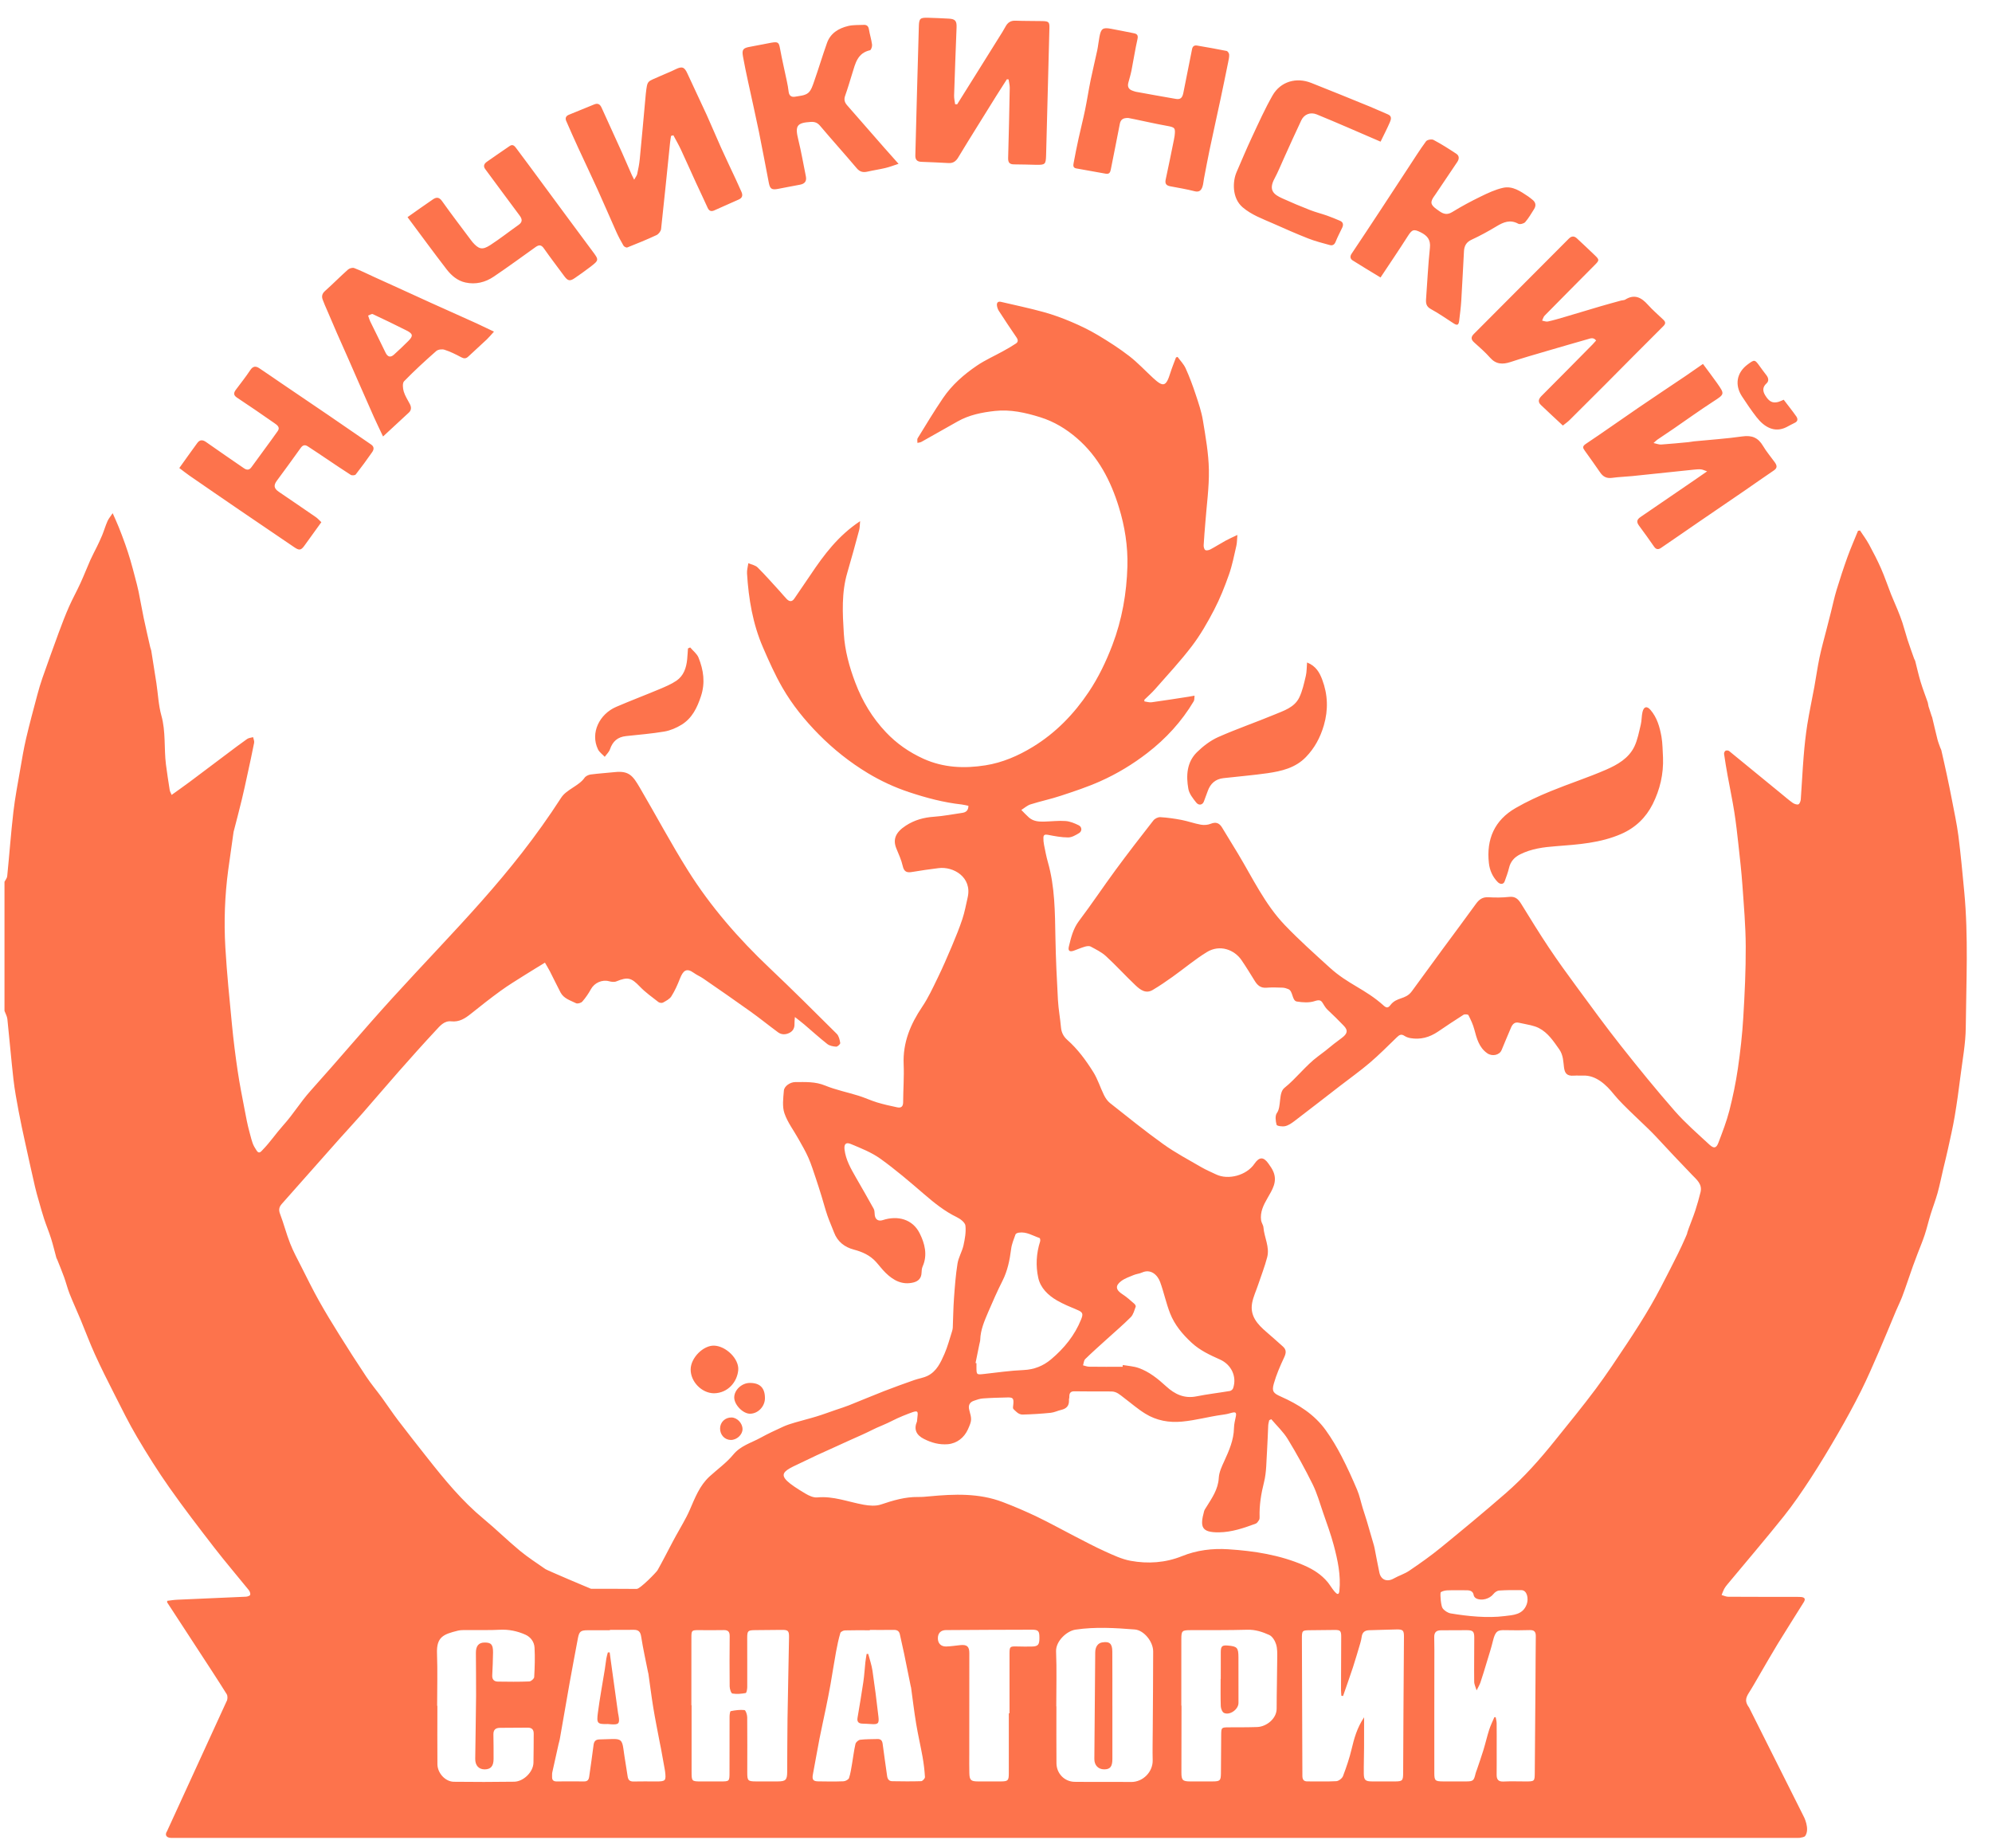 <?xml version="1.0" encoding="UTF-8"?> <svg xmlns="http://www.w3.org/2000/svg" viewBox="0 0 1072.60 994.80"><path fill="#fd734c" stroke="none" fill-opacity="1" stroke-width="1" stroke-opacity="1" clip-rule="evenodd" color="rgb(51, 51, 51)" text-rendering="geometricprecision" class="fil0" id="tSvg117c3ddec3" title="Path 1" d="M2.42 474.739C2.93 473.749 3.78 472.789 3.88 471.749C5.04 460.229 5.87 448.679 7.2 437.189C8.09 429.509 9.56 421.899 10.88 414.269C11.84 408.709 12.76 403.139 14.04 397.649C15.88 389.779 18 381.969 20.08 374.159C20.89 371.089 21.8 368.029 22.84 365.029C25.73 356.829 28.66 348.629 31.67 340.469C33.39 335.799 35.18 331.149 37.18 326.599C39.06 322.349 41.36 318.25 43.29 314.01C45.2 309.88 46.83 305.61 48.68 301.45C49.77 299 51.07 296.65 52.24 294.24C53.2 292.22 54.19 290.21 55.03 288.13C56.04 285.65 56.79 283.05 57.87 280.6C58.47 279.24 59.5 278.06 60.67 276.29C61.94 279.18 62.99 281.45 63.93 283.77C65.17 286.87 66.35 289.98 67.46 293.12C68.45 295.92 69.37 298.75 70.21 301.6C71.13 304.71 71.94 307.86 72.76 310.99C73.41 313.5 74.11 316.01 74.63 318.56C75.6 323.24 76.38 327.949 77.36 332.629C78.48 337.929 79.7 343.209 80.9 348.479C81.04 349.099 81.34 349.699 81.45 350.319C82.389 356.129 83.329 361.949 84.21 367.779C85.1 373.599 85.32 379.609 86.889 385.229C89.329 393.929 88.269 402.809 89.35 411.549C89.93 416.149 90.659 420.749 91.379 425.339C91.499 426.099 91.939 426.809 92.409 427.969C95.869 425.479 99.039 423.269 102.149 420.949C108.819 415.969 115.459 410.949 122.109 405.949C125.739 403.229 129.339 400.469 133.049 397.869C133.929 397.249 135.189 397.189 136.289 396.879C136.479 397.889 137.029 398.959 136.839 399.889C135.709 405.689 134.439 411.469 133.179 417.229C132.209 421.679 131.269 426.129 130.189 430.549C128.839 436.169 127.349 441.759 125.909 447.349C125.879 447.529 125.789 447.699 125.769 447.869C124.799 454.699 123.809 461.509 122.889 468.339C121.039 482.199 120.529 496.139 121.339 510.068C122.159 523.988 123.559 537.868 124.909 551.738C125.709 560.078 126.759 568.398 127.989 576.678C129.009 583.608 130.399 590.488 131.709 597.368C132.489 601.478 133.249 605.598 134.369 609.628C136.719 618.108 133.359 606.758 135.939 615.178C136.419 616.708 137.319 618.148 138.219 619.518C139.529 621.498 140.639 619.898 141.469 619.028C145.529 614.858 148.549 610.288 152.419 605.958C158.419 599.258 161.419 593.728 167.429 587.038C183.369 569.298 195.159 555.078 211.189 537.438C245.149 500.128 274.718 472.009 302.198 429.429C304.988 425.089 311.798 423.059 314.718 418.799C315.358 417.849 316.848 417.139 318.028 416.979C322.358 416.409 326.738 416.149 331.088 415.689C338.768 414.889 340.798 417.749 344.518 424.089C353.188 438.879 361.248 454.039 370.358 468.559C382.588 488.068 397.648 505.338 414.388 521.188C426.637 532.788 438.587 544.698 450.547 556.598C451.697 557.748 452.157 559.818 452.427 561.538C452.517 562.118 450.987 563.558 450.257 563.518C448.607 563.418 446.687 563.058 445.447 562.078C441.167 558.718 437.147 555.038 432.998 551.518C431.558 550.298 430.048 549.168 428.017 547.558C427.908 549.178 427.757 550.118 427.798 551.048C427.908 553.268 427.137 555.008 425.147 556.048C423.048 557.118 420.828 557.178 418.908 555.758C413.858 552.038 408.988 548.078 403.878 544.438C395.548 538.468 387.108 532.658 378.678 526.838C377.058 525.708 375.168 524.948 373.568 523.778C369.608 520.928 367.808 522.528 366.058 527.018C364.798 530.258 363.348 533.468 361.508 536.398C360.578 537.888 358.648 538.858 357.018 539.768C356.408 540.118 355.108 539.948 354.528 539.488C351.098 536.808 347.498 534.268 344.518 531.158C339.958 526.398 338.058 525.818 331.898 528.358C330.768 528.828 329.208 528.628 327.948 528.288C324.198 527.278 320.078 529.128 318.188 532.558C316.878 534.928 315.328 537.208 313.558 539.228C312.898 539.978 310.998 540.528 310.178 540.128C307.148 538.618 303.588 537.658 301.828 534.338C299.868 530.608 298.058 526.788 296.138 523.038C295.358 521.528 294.448 520.068 293.428 518.278C289.798 520.508 286.098 522.728 282.458 525.028C278.178 527.748 273.808 530.378 269.698 533.358C264.188 537.348 258.849 541.568 253.538 545.818C250.409 548.318 247.309 550.338 242.979 549.878C239.149 549.468 236.839 552.418 234.609 554.818C227.849 562.068 221.239 569.468 214.689 576.898C208.119 584.338 201.729 591.918 195.179 599.378C191.049 604.098 186.749 608.688 182.569 613.378C172.289 624.948 162.059 636.548 151.779 648.118C150.329 649.748 149.919 651.278 150.789 653.528C152.789 658.737 154.149 664.197 156.199 669.387C157.899 673.737 160.149 677.887 162.279 682.057C165.379 688.197 168.419 694.377 171.769 700.367C175.219 706.527 178.899 712.547 182.639 718.537C187.399 726.167 192.239 733.727 197.229 741.197C199.829 745.107 202.889 748.737 205.669 752.537C208.559 756.497 211.249 760.607 214.219 764.517C219.439 771.367 224.779 778.147 230.119 784.907C239.369 796.637 248.809 808.147 260.389 817.727C267.058 823.237 273.218 829.346 279.878 834.846C284.248 838.486 289.078 841.546 293.728 844.816C294.528 845.376 317.998 855.376 318.188 855.376C326.398 855.406 334.608 855.376 342.828 855.456C344.688 855.476 353.478 846.456 354.068 845.376C356.948 840.256 359.588 835.027 362.338 829.837C362.888 828.817 363.448 827.807 363.998 826.787C366.488 822.197 369.298 817.767 371.368 812.997C374.198 806.507 376.668 799.867 382.048 794.927C386.338 791.007 391.188 787.567 394.848 783.127C398.818 778.317 404.418 776.867 409.408 774.137C413.418 771.927 417.588 769.987 421.748 768.087C423.798 767.157 425.988 766.477 428.147 765.847C431.967 764.707 435.848 763.787 439.657 762.607C443.167 761.537 446.617 760.237 450.097 759.047C452.397 758.257 454.727 757.557 456.987 756.657C463.357 754.127 469.677 751.437 476.067 748.947C481.427 746.857 486.857 744.927 492.287 743.007C494.647 742.177 497.217 741.827 499.447 740.737C504.347 738.357 506.497 733.557 508.537 728.947C510.267 724.997 511.337 720.767 512.667 716.657C512.857 716.047 512.997 715.417 513.027 714.777C513.247 709.507 513.297 704.207 513.677 698.947C514.127 692.717 514.587 686.477 515.567 680.337C516.087 676.997 518.017 673.897 518.777 670.567C519.547 667.077 520.227 663.367 519.837 659.867C519.647 658.188 517.147 656.258 515.267 655.347C508.647 652.148 503.067 647.648 497.537 642.878C489.887 636.288 482.197 629.688 474.007 623.818C469.237 620.408 463.537 618.178 458.057 615.888C455.397 614.798 454.397 616.078 454.747 618.938C455.417 624.458 458.127 629.138 460.817 633.848C464.047 639.498 467.327 645.118 470.467 650.828C470.997 651.798 470.867 653.128 471.027 654.298C471.377 656.688 473.067 657.628 475.307 656.898C483.347 654.268 491.387 656.337 495.217 664.028C497.887 669.387 499.587 675.587 496.807 681.817C496.337 682.867 496.247 684.127 496.207 685.307C496.107 688.227 494.407 689.847 491.807 690.477C485.867 691.937 481.137 689.407 477.047 685.457C475.077 683.577 473.457 681.337 471.617 679.317C468.397 675.787 464.317 673.977 459.707 672.757C454.817 671.467 450.937 668.518 449.067 663.477C447.937 660.457 446.577 657.518 445.537 654.477C444.367 651.088 443.467 647.588 442.407 644.158C441.417 640.968 440.427 637.778 439.357 634.618C438.067 630.848 436.908 627.018 435.317 623.388C433.808 619.928 431.868 616.658 430.017 613.348C427.438 608.678 424.058 604.298 422.368 599.338C421.128 595.658 421.748 591.228 422.078 587.188C422.277 584.738 425.488 582.598 428.178 582.588C433.608 582.578 438.947 582.238 444.297 584.448C450.107 586.828 456.377 588.068 462.397 589.958C465.757 591.018 468.967 592.528 472.327 593.548C475.857 594.618 479.497 595.418 483.117 596.178C485.187 596.628 486.297 595.798 486.297 593.408C486.327 586.608 486.867 579.788 486.577 573.008C486.077 561.338 490.227 551.418 496.617 541.958C499.837 537.178 502.287 531.858 504.827 526.638C507.567 521.018 510.057 515.278 512.497 509.508C514.537 504.668 516.537 499.778 518.197 494.788C519.447 491.019 520.157 487.058 521.047 483.159C523.537 472.229 513.317 466.389 505.407 467.389C500.617 467.989 495.837 468.649 491.077 469.469C488.237 469.959 486.757 469.319 486.067 466.209C485.347 462.959 483.887 459.869 482.627 456.759C480.657 451.909 482.237 448.099 487.747 444.509C492.347 441.509 497.377 440.099 502.887 439.729C508.037 439.369 513.137 438.359 518.247 437.619C520.187 437.319 521.407 436.299 521.457 433.839C520.267 433.599 519.067 433.269 517.847 433.129C508.127 432.059 498.767 429.569 489.497 426.489C481.687 423.899 474.307 420.469 467.317 416.269C457.637 410.419 448.817 403.429 440.857 395.369C433.327 387.749 426.627 379.479 421.308 370.249C417.298 363.299 413.998 355.889 410.808 348.509C405.328 335.849 403.078 322.399 402.238 308.7C402.128 306.899 402.698 305.05 402.948 303.22C404.638 303.95 406.708 304.3 407.928 305.49C412.048 309.57 415.868 313.959 419.798 318.229C421.088 319.649 422.277 321.149 423.608 322.51C424.988 323.909 426.408 324.179 427.697 322.3C430.598 318.029 433.548 313.779 436.428 309.49C443.637 298.71 451.337 288.4 463.127 280.59C462.927 282.63 462.977 284.1 462.607 285.45C460.557 293.06 458.487 300.69 456.257 308.26C453.057 319.079 453.677 330.119 454.357 341.129C454.917 350.249 457.297 358.989 460.557 367.569C464.347 377.579 469.727 386.519 477.067 394.259C482.807 400.319 489.497 404.979 497.177 408.479C508.027 413.399 519.317 413.839 530.637 412.039C539.717 410.609 548.187 406.959 556.137 402.109C568.497 394.559 578.277 384.429 586.247 372.529C591.497 364.679 595.557 356.199 598.957 347.309C604.177 333.589 606.646 319.42 607.057 304.9C607.346 294.09 605.657 283.38 602.476 273.09C598.096 258.85 591.387 245.83 579.827 235.88C573.997 230.86 567.547 226.95 560.107 224.63C552.107 222.14 544.037 220.33 535.667 221.26C528.717 222.02 521.827 223.39 515.607 226.91C509.137 230.56 502.677 234.24 496.187 237.87C495.547 238.23 494.727 238.27 493.997 238.46C494.027 237.61 493.737 236.56 494.127 235.93C498.577 228.69 502.977 221.38 507.757 214.34C512.557 207.26 518.977 201.63 525.997 196.87C530.397 193.87 535.367 191.69 540.037 189.1C542.417 187.8 544.767 186.45 547.017 184.95C548.297 184.11 548.247 182.99 547.337 181.66C544.097 176.95 540.957 172.19 537.837 167.38C537.307 166.57 536.967 165.56 536.827 164.61C536.587 162.99 537.327 162.12 539.047 162.53C546.647 164.31 554.297 165.91 561.827 167.98C566.987 169.39 572.037 171.24 576.957 173.33C581.877 175.42 586.717 177.78 591.297 180.51C597.047 183.95 602.726 187.6 608.027 191.69C612.606 195.23 616.586 199.53 620.856 203.47C626.416 208.61 627.876 208.15 630.156 200.82C631.046 197.99 632.186 195.24 633.216 192.45C633.496 192.34 633.786 192.25 634.066 192.15C635.546 194.19 637.406 196.06 638.426 198.33C640.476 202.86 642.226 207.55 643.786 212.28C645.336 216.93 646.946 221.63 647.726 226.44C649.176 235.23 650.766 244.11 650.926 252.97C651.096 262.48 649.706 272.02 649.006 281.55C648.696 285.56 648.326 289.55 648.116 293.56C648.076 294.44 648.396 295.77 649.016 296.14C649.636 296.52 650.946 296.21 651.746 295.79C654.546 294.3 657.226 292.58 660.006 291.05C661.736 290.09 663.576 289.32 666.276 288.01C666.056 290.46 666.106 292.21 665.716 293.87C664.506 299.08 663.506 304.4 661.716 309.42C659.436 315.899 656.866 322.349 653.696 328.429C650.176 335.169 646.346 341.849 641.756 347.879C635.606 355.959 628.646 363.409 621.946 371.049C620.166 373.089 618.096 374.859 616.166 376.759C616.166 377.049 616.196 377.329 616.216 377.629C617.496 377.799 618.816 378.269 620.056 378.099C626.736 377.189 633.376 376.119 640.046 375.099C640.936 374.969 641.796 374.789 643.206 374.539C643.036 375.779 643.206 376.829 642.776 377.539C636.276 388.459 627.836 397.649 617.776 405.419C609.907 411.499 601.427 416.619 592.377 420.649C585.517 423.709 578.327 426.079 571.197 428.429C565.837 430.209 560.297 431.349 554.927 433.059C553.127 433.619 551.597 435.049 549.937 436.069C551.307 437.439 552.607 438.879 554.037 440.139C556.407 442.209 559.337 442.429 562.297 442.339C566.117 442.239 569.957 441.759 573.767 442.029C576.177 442.209 578.617 443.239 580.827 444.319C582.637 445.199 582.737 447.489 581.047 448.519C579.247 449.619 577.137 450.869 575.147 450.869C571.487 450.869 567.807 450.139 564.187 449.449C562.587 449.149 561.847 449.499 561.827 451.029C561.807 452.289 561.897 453.579 562.157 454.829C562.787 457.939 563.357 461.079 564.227 464.139C568.047 477.449 568.037 491.128 568.297 504.798C568.497 515.978 569.027 527.158 569.647 538.328C569.917 543.288 570.857 548.238 571.297 553.208C571.547 555.938 572.707 558.108 574.657 559.838C580.317 564.828 584.727 570.878 588.687 577.188C591.097 581.028 592.437 585.518 594.457 589.608C595.246 591.188 596.327 592.788 597.687 593.868C607.177 601.358 616.576 608.988 626.396 616.008C632.856 620.638 639.946 624.378 646.836 628.388C649.396 629.868 652.136 631.028 654.806 632.298C661.436 635.468 671.216 632.768 675.416 626.618C678.046 622.768 680.336 622.688 682.996 626.458C683.986 627.848 684.996 629.258 685.646 630.828C687.936 636.248 685.036 640.588 682.516 644.998C680.376 648.718 678.416 652.528 679.046 657.038C679.236 658.327 680.206 659.548 680.306 660.827C680.736 666.217 683.756 671.367 682.326 676.867C681.016 681.897 679.106 686.767 677.446 691.707C676.356 694.967 674.846 698.137 674.216 701.477C672.906 708.527 677.186 713.067 682.026 717.217C684.986 719.767 687.896 722.367 690.806 724.967C692.756 726.717 692.556 728.477 691.446 730.827C689.306 735.387 687.266 740.077 685.896 744.917C684.716 749.057 685.626 750.097 689.566 751.847C699.086 756.057 707.736 761.477 713.896 770.067C717.056 774.467 719.836 779.167 722.336 783.987C725.406 789.897 728.156 795.977 730.746 802.097C732.076 805.237 732.756 808.667 733.766 811.957C734.466 814.267 735.276 816.557 735.966 818.887C737.176 822.917 738.326 826.976 739.506 831.037C739.736 831.817 739.976 832.606 740.126 833.407C741.006 837.837 741.786 842.276 742.736 846.686C743.586 850.626 746.896 851.866 750.416 849.876C753.156 848.316 756.286 847.396 758.866 845.626C764.646 841.716 770.375 837.667 775.775 833.266C787.535 823.667 799.225 813.977 810.675 804.017C820.575 795.417 829.255 785.597 837.445 775.367C844.765 766.247 852.205 757.207 859.205 747.817C865.155 739.837 870.655 731.487 876.175 723.177C880.565 716.547 884.865 709.827 888.855 702.937C892.585 696.527 895.935 689.897 899.315 683.297C902.155 677.747 904.985 672.187 907.455 666.477C909.525 661.688 907.505 666.278 909.285 661.378C910.465 658.168 911.765 654.997 912.835 651.758C913.895 648.498 914.835 645.188 915.655 641.858C916.735 637.558 913.535 635.068 911.115 632.548C904.105 625.278 898.455 619.268 891.595 611.868C886.295 606.148 873.925 595.348 869.045 589.228C864.945 584.088 859.395 578.798 852.445 579.088C850.815 579.158 849.165 578.988 847.525 579.118C839.275 579.798 844.075 571.318 839.585 564.958C836.515 560.628 833.545 555.998 828.555 553.468C827.215 552.778 825.715 552.348 824.245 551.978C822.145 551.458 820.005 551.148 817.885 550.638C815.615 550.098 814.445 551.378 813.665 553.138C811.885 557.198 810.245 561.308 808.525 565.388C807.385 568.098 803.455 568.928 800.775 567.038C796.345 563.908 795.155 559.078 793.845 554.218C793.145 551.548 791.935 548.998 790.675 546.528C790.465 546.098 788.655 545.948 788.035 546.348C783.346 549.298 778.765 552.398 774.186 555.488C769.696 558.498 764.836 559.848 759.466 558.918C758.336 558.718 757.146 558.308 756.196 557.678C754.506 556.548 753.456 557.198 752.176 558.428C747.356 563.098 742.606 567.888 737.506 572.238C732.316 576.658 726.736 580.618 721.336 584.798C713.226 591.058 705.136 597.378 696.976 603.588C695.476 604.728 693.776 605.898 692.006 606.308C690.526 606.648 687.566 606.238 687.386 605.578C686.846 603.568 686.486 600.668 687.556 599.218C690.046 595.858 688.316 588.318 691.616 585.698C697.786 580.798 703.226 573.518 709.556 568.838C716.866 563.438 715.086 564.268 722.406 558.878C725.476 556.618 726.076 554.788 723.456 552.148C717.736 546.398 720.856 549.388 714.986 543.798C711.526 540.488 712.586 537.398 707.916 538.978C704.976 539.968 701.426 539.728 698.276 539.208C695.616 538.758 696.296 533.578 693.716 532.538C692.736 532.138 691.666 531.788 690.606 531.748C687.696 531.648 684.756 531.538 681.866 531.778C678.836 531.998 677.116 530.518 675.676 528.188C673.336 524.408 671.016 520.618 668.516 516.948C664.676 511.328 656.846 508.288 649.796 512.618C643.346 516.588 637.496 521.548 631.296 525.958C627.846 528.428 624.326 530.828 620.686 532.978C616.906 535.208 613.936 532.848 611.417 530.478C606.016 525.368 600.996 519.828 595.516 514.788C593.157 512.628 590.117 511.148 587.267 509.618C586.457 509.178 585.107 509.398 584.117 509.688C582.117 510.268 580.197 511.128 578.217 511.828C575.957 512.628 574.967 511.948 575.537 509.598C576.697 504.768 577.827 500.008 580.997 495.808C587.777 486.829 594.037 477.429 600.707 468.359C607.327 459.359 614.156 450.519 621.046 441.719C621.816 440.719 623.546 439.879 624.776 439.949C628.626 440.179 632.486 440.729 636.286 441.459C639.756 442.129 643.116 443.379 646.596 443.999C648.326 444.309 650.346 444.159 651.966 443.499C654.726 442.389 656.546 443.119 657.986 445.469C660.876 450.179 663.756 454.899 666.616 459.639C674.516 472.769 681.086 486.849 691.806 498.048C699.466 506.058 707.776 513.468 715.976 520.928C725.926 530.008 735.066 532.398 745.066 541.418C746.556 542.768 747.486 542.678 748.596 541.218C752.096 536.578 756.716 538.418 760.176 533.728C765.826 526.058 771.426 518.318 777.066 510.628C782.926 502.648 788.895 494.728 794.685 486.688C796.415 484.279 798.275 482.889 801.435 483.068C805.165 483.288 808.935 483.288 812.635 482.878C815.975 482.498 817.565 484.149 819.105 486.639C823.975 494.519 828.805 502.428 833.945 510.118C838.785 517.368 843.905 524.438 849.085 531.468C856.895 542.088 864.655 552.758 872.825 563.088C882.245 575.008 891.835 586.808 901.835 598.218C907.515 604.678 914.075 610.368 920.405 616.228C922.865 618.498 924.155 618.208 925.285 615.228C927.445 609.548 929.655 603.838 931.175 597.968C933.085 590.488 934.655 582.878 935.775 575.228C937.095 566.138 938.135 556.968 938.675 547.798C939.444 535.068 940.054 522.308 939.995 509.558C939.955 498.538 938.975 487.519 938.205 476.519C937.685 469.259 936.865 462.019 936.065 454.779C935.425 448.919 934.775 443.059 933.855 437.239C932.825 430.709 931.455 424.249 930.275 417.749C929.565 413.819 928.895 409.869 928.335 405.919C928.245 405.369 928.655 404.449 929.105 404.199C929.605 403.929 930.615 403.989 931.055 404.349C940.404 411.949 949.715 419.599 959.024 427.239C961.074 428.909 963.064 430.659 965.204 432.189C966.064 432.799 967.424 433.319 968.314 433.069C968.974 432.889 969.554 431.369 969.634 430.429C970.214 422.689 970.544 414.949 971.184 407.219C971.644 401.499 972.254 395.779 973.144 390.109C974.224 383.309 975.704 376.569 976.944 369.779C977.904 364.539 978.624 359.239 979.714 354.019C980.774 348.969 982.184 343.999 983.464 339.009C984.264 335.849 985.094 332.679 985.884 329.519C986.884 325.559 987.714 321.55 988.904 317.649C990.724 311.67 992.674 305.72 994.794 299.84C996.514 295.1 998.554 290.46 1000.454 285.78C1000.814 285.72 1001.174 285.66 1001.524 285.61C1003.164 288.09 1004.944 290.48 1006.364 293.08C1008.684 297.35 1010.924 301.68 1012.874 306.11C1014.864 310.639 1016.434 315.36 1018.244 319.969C1019.334 322.719 1020.584 325.409 1021.694 328.149C1022.634 330.469 1023.564 332.799 1024.344 335.179C1025.354 338.239 1026.134 341.379 1027.124 344.449C1028.234 347.849 1029.474 351.229 1030.664 354.619C1030.824 355.039 1031.134 355.429 1031.244 355.849C1032.214 359.589 1033.034 363.379 1034.154 367.069C1035.284 370.829 1036.724 374.469 1038.004 378.179C1038.224 378.869 1038.224 379.629 1038.424 380.319C1038.964 382.079 1039.564 383.829 1040.124 385.579C1040.174 385.749 1040.314 385.909 1040.354 386.079C1041.324 390.069 1042.214 394.069 1043.224 398.049C1043.614 399.589 1044.214 401.069 1044.754 402.579C1044.894 402.999 1045.194 403.379 1045.294 403.819C1046.294 408.209 1047.304 412.609 1048.244 417.019C1049.214 421.539 1050.164 426.089 1051.024 430.629C1052.244 437.069 1053.664 443.489 1054.504 449.969C1055.774 459.919 1056.694 469.899 1057.634 479.878C1059.964 504.278 1058.704 528.728 1058.474 553.148C1058.394 561.838 1056.734 570.528 1055.644 579.198C1054.724 586.518 1053.734 593.828 1052.504 601.108C1051.504 607.028 1050.134 612.878 1048.854 618.748C1048.084 622.288 1047.184 625.818 1046.344 629.358C1045.334 633.688 1044.454 638.078 1043.274 642.358C1042.184 646.248 1040.704 650.048 1039.504 653.928C1038.394 657.518 1037.564 661.197 1036.384 664.768C1035.254 668.217 1033.824 671.557 1032.534 674.957C1031.684 677.217 1030.814 679.467 1029.994 681.747C1029.024 684.457 1028.114 687.197 1027.154 689.927C1026.164 692.737 1025.244 695.557 1024.154 698.337C1023.134 700.927 1021.884 703.437 1020.794 706.007C1017.784 713.157 1014.874 720.377 1011.784 727.497C1008.644 734.697 1005.544 741.937 1002.034 748.957C998.134 756.737 993.954 764.367 989.604 771.887C984.884 780.057 980.014 788.157 974.864 796.067C970.294 803.047 965.584 809.987 960.374 816.497C950.505 828.837 940.235 840.846 930.125 853.006C929.485 853.776 928.855 854.576 928.385 855.456C927.835 856.496 927.465 857.636 927.005 858.736C928.185 859.066 929.355 859.666 930.535 859.676C941.934 859.746 953.324 859.726 964.734 859.736C966.384 859.736 968.024 859.696 969.654 859.796C971.774 859.936 972.314 860.876 971.244 862.596C966.604 870.066 961.854 877.456 957.274 884.956C953.835 890.596 950.564 896.356 947.225 902.066C945.394 905.196 943.625 908.376 941.664 911.436C939.684 914.536 939.664 916.406 941.814 919.356C951.518 938.702 961.221 958.049 970.924 977.396C971.344 978.076 974.624 984.576 972.064 988.386C971.714 989.076 970.144 989.266 969.074 989.476C968.554 989.546 967.254 989.506 966.344 989.506C676.053 989.506 385.761 989.506 95.469 989.506C94.29 989.506 93.09 989.546 91.919 989.496C89.529 989.376 88.62 987.836 89.96 985.856C100.629 962.582 111.299 939.309 121.969 916.036C122.599 915.096 122.669 913.076 122.079 912.136C116.989 903.976 111.689 895.956 106.449 887.906C100.959 879.486 95.459 871.076 89.98 862.656C89.95 862.596 89.99 862.486 90.059 861.866C91.749 861.666 93.579 861.356 95.409 861.276C107.759 860.716 120.109 860.216 132.449 859.646C133.269 859.606 134.609 859.126 134.729 858.636C134.919 857.856 134.469 856.716 133.919 856.036C127.749 848.396 121.339 840.946 115.339 833.177C107.129 822.557 98.939 811.887 91.219 800.927C85.019 792.117 79.279 782.967 73.8 773.697C69.38 766.237 65.55 758.407 61.61 750.657C58 743.567 54.42 736.447 51.13 729.207C48.33 723.047 45.98 716.687 43.38 710.437C41.46 705.797 39.32 701.227 37.47 696.547C36.32 693.637 35.58 690.557 34.51 687.597C33.36 684.407 32.05 681.277 30.8 678.127C30.66 677.797 30.43 677.497 30.34 677.147C29.39 673.697 28.58 670.207 27.5 666.798C26.37 663.227 24.92 659.778 23.75 656.227C22.7 653.048 21.82 649.818 20.91 646.608C20.19 644.098 19.45 641.588 18.87 639.028C17.07 631.158 15.3 623.268 13.59 615.368C12.34 609.678 11.1 603.988 10.03 598.268C8.96 592.548 7.89 586.808 7.23 581.018C6.01 570.248 5.12 559.438 3.97 548.648C3.81 547.148 2.95 545.718 2.42 544.258C2.42 521.085 2.42 497.912 2.42 474.739ZM657.326 903.876C657.326 899.046 657.296 894.216 657.336 889.376C657.366 886.276 658.076 885.686 661.136 885.946C666.146 886.366 666.826 887.096 666.846 892.216C666.866 900.426 666.896 908.636 666.866 916.846C666.866 920.306 662.186 923.676 659.066 922.216C658.126 921.786 657.396 919.906 657.336 918.656C657.156 913.736 657.256 908.806 657.256 903.876C657.279 903.876 657.303 903.876 657.326 903.876ZM328.288 889.636C328.528 891.396 328.758 893.146 328.998 894.906C330.278 904.076 331.548 913.246 332.808 922.436C332.858 922.786 332.948 923.136 333.018 923.496C333.848 928.026 333.248 928.696 328.628 928.316C328.178 928.286 327.718 928.186 327.268 928.196C321.538 928.366 321.188 927.826 321.948 922.026C322.948 914.296 324.408 906.606 325.638 898.906C325.968 896.916 326.158 894.926 326.488 892.946C326.668 891.836 327.018 890.736 327.298 889.646C327.628 889.646 327.958 889.646 328.288 889.636ZM467.507 890.456C468.277 893.436 469.317 896.376 469.777 899.416C470.997 907.686 472.067 916.006 473.007 924.316C473.427 927.986 472.717 928.486 469.087 928.216C467.457 928.086 465.817 928.066 464.177 927.976C462.217 927.886 461.407 926.876 461.727 924.916C462.797 918.466 463.927 912.016 464.867 905.546C465.397 902.036 465.577 898.476 465.957 894.956C466.127 893.436 466.407 891.956 466.637 890.456C466.927 890.456 467.217 890.456 467.507 890.456ZM598.966 918.396C598.966 927.966 598.986 937.536 598.966 947.106C598.957 951.136 597.746 952.606 594.567 952.606C591.387 952.606 589.237 950.416 589.257 947.036C589.407 927.906 589.557 908.756 589.727 889.606C589.757 886.616 591.177 884.656 593.397 884.266C597.386 883.586 598.907 884.836 598.927 889.136C598.986 898.886 598.957 908.636 598.957 918.396C598.96 918.396 598.963 918.396 598.966 918.396ZM393.908 763.157C396.958 763.217 399.818 766.257 399.818 769.427C399.818 772.437 396.698 775.307 393.488 775.257C390.198 775.217 387.678 772.487 387.728 769.007C387.788 765.657 390.488 763.087 393.908 763.157ZM411.888 752.777C411.878 757.177 408.248 761.027 403.978 761.137C400.148 761.237 395.368 756.397 395.348 752.407C395.338 748.357 399.408 744.557 403.768 744.557C409.238 744.547 411.888 747.247 411.888 752.777ZM384.428 750.127C377.828 750.067 371.808 743.877 371.888 737.227C371.948 731.067 378.668 724.287 384.508 724.477C390.878 724.667 398.038 731.617 397.508 737.647C396.938 743.997 391.998 750.027 384.428 750.127ZM960.444 215.21C962.764 218.27 965.104 221.16 967.224 224.2C968.014 225.35 968.234 226.77 966.444 227.61C964.884 228.33 963.414 229.23 961.874 229.99C955.554 233.13 950.054 230.05 945.814 224.59C943.034 221.02 940.485 217.25 938.005 213.46C933.965 207.29 935.025 200.66 941.095 196.17C944.745 193.47 944.894 193.49 947.544 197.2C948.694 198.83 949.914 200.42 951.125 202C952.255 203.48 952.605 205.15 951.164 206.44C948.924 208.45 949.125 210.6 950.455 212.8C952.595 216.32 954.465 217.19 957.554 216.39C958.424 216.14 959.224 215.71 960.444 215.21C960.444 215.21 960.444 215.21 960.444 215.21ZM371.628 348.569C373.158 350.389 375.268 351.949 376.118 354.039C378.808 360.729 379.828 367.539 377.448 374.789C375.388 381.039 372.688 386.659 366.998 390.179C364.208 391.899 360.968 393.289 357.748 393.849C350.928 395.009 343.998 395.539 337.108 396.299C332.558 396.789 329.928 399.109 328.438 403.419C327.928 404.899 326.588 406.119 325.628 407.469C324.398 406.139 322.738 404.999 321.988 403.449C317.708 394.549 322.828 384.429 331.788 380.569C339.438 377.279 347.238 374.329 354.918 371.109C358.088 369.769 361.338 368.439 364.168 366.529C368.128 363.859 369.548 359.589 370.008 354.989C370.198 353.039 370.298 351.079 370.438 349.119C370.848 348.939 371.238 348.759 371.628 348.569ZM703.796 356.669C708.666 358.589 710.586 362.259 711.956 365.909C714.976 373.939 715.286 382.109 712.826 390.539C710.906 397.099 707.856 402.759 703.156 407.609C697.486 413.469 690.016 415.189 682.426 416.289C674.586 417.409 666.676 418.039 658.816 418.939C654.486 419.409 651.716 421.869 650.296 425.939C649.636 427.829 648.926 429.689 648.216 431.559C647.556 433.349 645.516 433.849 644.116 432.089C642.346 429.869 640.326 427.339 639.866 424.689C638.616 417.619 638.996 410.419 644.466 405.009C647.766 401.759 651.706 398.739 655.896 396.859C665.826 392.449 676.146 388.919 686.186 384.749C691.236 382.639 696.956 380.939 699.576 375.549C701.326 371.959 702.166 367.889 703.106 363.969C703.646 361.729 703.566 359.349 703.796 356.669ZM895.455 407.819C895.795 416.689 893.825 425.069 889.905 432.919C886.255 440.179 880.635 445.619 873.055 448.949C861.805 453.879 849.805 454.669 837.825 455.589C831.175 456.079 824.615 456.929 818.555 459.959C815.465 461.489 813.355 463.789 812.535 467.289C811.965 469.749 811.035 472.139 810.185 474.529C809.625 476.129 807.885 476.339 806.455 474.899C803.685 472.079 802.135 468.579 801.705 464.709C800.255 451.809 804.745 441.549 816.125 435.019C822.145 431.539 828.515 428.619 834.945 425.979C844.845 421.919 855.085 418.629 864.875 414.359C870.935 411.709 876.965 408.279 880.015 401.969C881.785 398.289 882.515 394.089 883.495 390.069C884.025 387.869 883.885 385.509 884.415 383.309C885.135 380.359 886.765 379.969 888.705 382.199C892.275 386.349 893.705 391.459 894.625 396.649C895.275 400.299 895.205 404.089 895.455 407.819ZM743.376 76.271C737.226 73.611 731.506 71.121 725.766 68.661C720.186 66.281 714.606 63.861 708.966 61.581C705.596 60.231 702.246 61.501 700.686 64.781C697.486 71.481 694.476 78.281 691.406 85.031C689.706 88.761 688.196 92.561 686.266 96.151C682.806 102.571 686.096 104.811 690.446 106.791C695.316 109.001 700.256 111.081 705.226 113.021C708.236 114.211 711.416 114.991 714.486 116.061C716.876 116.911 719.226 117.881 721.556 118.881C723.226 119.591 723.466 120.951 722.756 122.501C721.576 125.041 720.206 127.521 719.186 130.131C718.546 131.771 717.476 132.331 716.036 131.941C712.096 130.861 708.136 129.851 704.346 128.361C697.936 125.851 691.636 123.041 685.346 120.261C679.716 117.781 673.936 115.721 669.106 111.611C663.236 106.591 663.726 97.541 665.816 92.711C668.516 86.481 671.136 80.211 674.016 74.051C677.586 66.421 681.036 58.711 685.196 51.411C689.506 43.891 697.976 41.421 706.096 44.661C716.636 48.821 727.126 53.111 737.616 57.391C740.876 58.721 744.066 60.241 747.336 61.581C749.586 62.521 749.016 64.301 748.416 65.721C746.966 69.131 745.236 72.421 743.376 76.271ZM219.439 116.911C224.279 113.521 228.679 110.331 233.169 107.301C234.919 106.121 236.449 106.051 237.979 108.211C242.969 115.241 248.209 122.091 253.379 129.001C253.698 129.431 254.018 129.881 254.369 130.291C257.779 134.211 259.659 134.75 263.988 131.951C269.228 128.551 274.158 124.661 279.268 121.051C281.458 119.491 281.218 117.951 279.768 116.001C273.558 107.711 267.458 99.371 261.288 91.061C260.029 89.371 260.769 88.091 262.139 87.111C266.209 84.231 270.338 81.431 274.448 78.601C276.248 77.361 277.248 78.851 278.048 79.901C282.748 86.121 287.348 92.431 291.988 98.701C300.938 110.821 309.868 122.951 318.868 135.041C322.578 140.011 322.678 140 317.608 143.881C314.948 145.921 312.198 147.861 309.438 149.75C306.848 151.53 305.728 151.24 303.838 148.68C300.178 143.71 296.408 138.81 292.868 133.751C291.448 131.701 290.168 131.751 288.378 133.021C280.918 138.351 273.518 143.761 265.928 148.891C261.339 152.02 256.089 153.32 250.578 152.09C246.329 151.161 243.049 148.34 240.489 145.02C233.459 135.911 226.669 126.591 219.439 116.911ZM206.249 235C204.439 231.16 202.829 227.86 201.329 224.52C198.529 218.25 195.779 211.94 192.999 205.63C191.219 201.56 189.449 197.48 187.659 193.42C185.619 188.78 183.519 184.16 181.489 179.51C179.689 175.36 177.899 171.19 176.119 167.02C175.299 165.11 174.409 163.22 173.729 161.26C173.099 159.49 173.459 158.05 175.019 156.65C179.219 152.9 183.169 148.891 187.379 145.141C188.149 144.44 189.799 143.981 190.709 144.321C194.339 145.71 197.829 147.451 201.369 149.081C205.749 151.05 210.119 153.04 214.489 155.04C220.349 157.71 226.179 160.4 232.039 163.05C236.159 164.93 240.309 166.77 244.439 168.62C248.569 170.48 252.719 172.31 256.839 174.2C259.709 175.52 262.548 176.92 265.978 178.55C264.519 180.15 263.409 181.51 262.159 182.71C258.849 185.83 255.469 188.88 252.129 191.99C250.888 193.15 249.779 193.14 248.229 192.29C245.369 190.74 242.399 189.29 239.309 188.29C238.009 187.87 235.849 188.15 234.879 189.01C228.939 194.24 223.099 199.59 217.579 205.27C216.619 206.27 216.889 209.06 217.389 210.78C218.099 213.18 219.559 215.34 220.719 217.59C221.549 219.24 221.549 220.81 220.169 222.11C215.789 226.21 211.359 230.27 206.249 235ZM198.219 169.9C198.749 171.43 198.949 172.23 199.309 172.96C202.049 178.57 204.859 184.16 207.569 189.8C208.709 192.16 210.209 192.67 212.149 190.92C214.789 188.55 217.339 186.09 219.849 183.6C222.599 180.86 222.409 179.69 218.819 177.89C212.829 174.89 206.799 171.95 200.729 169.12C200.169 168.86 199.119 169.6 198.219 169.9ZM743.356 149.391C738.056 146.161 733.146 143.261 728.336 140.201C727.136 139.43 726.726 138.171 727.746 136.65C733.056 128.751 738.286 120.781 743.536 112.821C748.526 105.251 753.476 97.641 758.456 90.061C761.546 85.361 764.536 80.591 767.865 76.061C768.486 75.231 770.895 74.801 771.865 75.311C776.106 77.561 780.176 80.151 784.185 82.801C785.795 83.861 785.775 85.551 784.705 87.151C780.645 93.161 776.606 99.191 772.545 105.221C772.495 105.291 772.426 105.341 772.375 105.421C769.986 108.761 770.196 110.141 773.436 112.561C774.015 112.981 774.615 113.401 775.206 113.811C777.385 115.301 779.356 115.771 781.956 114.171C786.885 111.131 792.025 108.381 797.225 105.851C801.115 103.951 805.135 102.041 809.325 101.111C814.475 99.971 818.725 103.011 822.855 105.751C823.605 106.251 824.275 106.861 825.005 107.411C826.925 108.861 827.285 110.621 825.995 112.641C824.475 115.011 823.085 117.501 821.245 119.591C820.525 120.401 818.375 120.951 817.505 120.451C813.135 118.071 809.585 119.571 805.805 121.851C801.455 124.471 796.995 126.931 792.385 129.051C789.545 130.361 788.445 132.381 788.285 135.21C787.785 144.131 787.375 153.05 786.825 161.96C786.605 165.51 786.135 169.05 785.715 172.58C785.425 175.09 784.675 175.39 782.596 174.03C778.576 171.42 774.596 168.66 770.395 166.36C767.956 165.02 767.706 163.25 767.875 160.93C768.566 151.75 768.966 142.541 769.946 133.401C770.415 129.041 768.476 126.841 765.046 125.111C761.166 123.141 760.296 123.561 757.906 127.341C753.286 134.611 748.436 141.72 743.356 149.391ZM483.827 88.201C481.087 89.091 478.957 89.931 476.737 90.451C473.547 91.211 470.287 91.671 467.107 92.401C464.767 92.931 463.017 92.591 461.317 90.591C454.807 82.891 448.047 75.391 441.527 67.681C440.087 65.981 438.567 65.521 436.548 65.641C429.017 66.101 428.007 67.751 429.837 75.161C431.447 81.681 432.577 88.331 433.918 94.921C434.438 97.481 433.408 98.931 430.837 99.421C426.817 100.141 422.798 100.981 418.778 101.721C415.588 102.311 414.618 101.691 413.988 98.501C412.188 89.311 410.518 80.091 408.638 70.911C406.778 61.831 404.698 52.791 402.748 43.721C401.798 39.281 400.838 34.831 400.048 30.351C399.388 26.661 400.178 25.831 403.788 25.201C407.648 24.541 411.458 23.651 415.318 22.991C419.108 22.361 419.408 22.831 420.078 26.511C421.118 32.241 422.478 37.901 423.658 43.601C424.048 45.471 424.428 47.351 424.627 49.241C424.848 51.451 426.058 52.421 428.098 52.061C430.517 51.631 433.337 51.491 435.098 50.081C436.798 48.721 437.608 46.021 438.397 43.751C440.797 36.911 442.867 29.961 445.297 23.141C447.177 17.841 451.577 15.231 456.697 13.991C459.407 13.341 462.307 13.521 465.137 13.391C466.737 13.321 467.587 14.081 467.867 15.761C468.327 18.541 469.197 21.251 469.567 24.041C469.697 25.021 469.047 26.921 468.457 27.051C461.707 28.541 460.567 34.171 458.917 39.481C457.657 43.551 456.457 47.641 455.037 51.651C454.337 53.661 454.827 55.191 456.117 56.661C462.767 64.261 469.397 71.871 476.057 79.461C478.387 82.131 480.757 84.751 483.827 88.201ZM607.606 63.531C604.616 63.401 603.396 64.441 602.957 66.741C601.396 74.961 599.707 83.151 598.096 91.361C597.797 92.961 597.157 93.841 595.356 93.511C590.067 92.531 584.787 91.611 579.497 90.671C577.617 90.331 577.897 88.911 578.117 87.681C578.947 83.291 579.797 78.921 580.757 74.571C581.877 69.411 583.207 64.311 584.267 59.151C585.367 53.801 586.177 48.401 587.267 43.061C588.367 37.701 589.687 32.421 590.817 27.081C591.317 24.671 591.537 22.211 592.007 19.801C592.847 15.371 593.817 14.691 598.167 15.481C602.277 16.241 606.376 17.071 610.476 17.891C612.286 18.231 612.956 18.981 612.466 21.121C611.207 26.691 610.356 32.361 609.246 37.991C608.797 40.221 608.116 42.391 607.537 44.591C606.986 46.731 607.766 48.141 609.846 48.841C610.457 49.041 611.057 49.311 611.676 49.421C618.826 50.721 625.996 52.031 633.166 53.251C635.646 53.661 636.646 52.661 637.186 49.961C638.726 42.111 640.336 34.271 641.876 26.421C642.196 24.811 643.176 24.291 644.636 24.541C649.916 25.451 655.216 26.361 660.486 27.431C661.066 27.551 661.806 28.671 661.846 29.361C661.916 30.701 661.606 32.071 661.326 33.411C659.966 40.091 658.616 46.771 657.186 53.431C655.246 62.491 653.226 71.541 651.316 80.631C650.236 85.781 649.286 90.971 648.286 96.151C647.996 97.671 647.926 99.271 647.406 100.711C646.736 102.551 645.616 103.581 643.206 102.951C638.906 101.841 634.486 101.121 630.116 100.291C628.026 99.901 627.176 98.931 627.666 96.681C629.216 89.581 630.626 82.441 632.086 75.321C632.226 74.601 632.376 73.881 632.466 73.171C632.996 68.801 632.626 68.531 628.306 67.751C622.486 66.711 616.726 65.391 610.927 64.191C609.596 63.911 608.246 63.661 607.606 63.531ZM173.029 281.14C169.869 285.52 166.919 289.64 163.929 293.76C162.029 296.39 161.099 296.43 158.339 294.55C148.759 287.99 139.109 281.52 129.519 274.97C120.289 268.68 111.099 262.34 101.909 256C100.139 254.77 98.459 253.41 96.549 251.98C99.899 247.3 103.029 242.87 106.239 238.5C107.539 236.73 109.049 236.64 110.939 237.97C117.679 242.74 124.509 247.37 131.309 252.07C132.899 253.16 134.189 253.23 135.469 251.43C140.129 244.94 144.969 238.57 149.569 232.04C151.049 229.95 149.009 228.7 147.619 227.72C140.989 223.09 134.339 218.53 127.589 214.06C125.539 212.7 125.829 211.4 127.039 209.78C129.649 206.29 132.369 202.87 134.769 199.25C136.189 197.11 137.689 196.97 139.569 198.22C143.419 200.78 147.229 203.42 151.049 206.03C159.689 211.89 168.339 217.73 176.969 223.62C184.609 228.84 192.219 234.13 199.859 239.35C201.619 240.54 201.319 242.08 200.419 243.39C197.569 247.49 194.609 251.53 191.529 255.46C191.139 255.95 189.489 256.07 188.869 255.67C184.409 252.85 180.079 249.85 175.699 246.94C172.379 244.71 169.069 242.48 165.709 240.3C164.159 239.31 163.009 239.6 161.849 241.25C157.669 247.19 153.309 253.01 149.029 258.87C147.239 261.32 147.509 262.98 150.069 264.74C156.739 269.3 163.429 273.82 170.079 278.42C171.109 279.13 171.949 280.13 173.029 281.14ZM515.377 56.181C518.747 50.811 522.087 45.451 525.457 40.081C529.687 33.331 533.917 26.561 538.137 19.791C539.247 18.021 540.387 16.261 541.367 14.421C542.547 12.201 544.137 11.021 546.797 11.141C551.627 11.321 556.467 11.261 561.297 11.351C564.707 11.431 565.147 11.891 565.057 15.161C564.477 37.951 563.887 60.741 563.277 83.541C563.137 88.521 562.797 88.811 557.857 88.731C553.947 88.661 550.017 88.501 546.097 88.501C543.647 88.511 542.757 87.551 542.837 85.031C543.207 72.461 543.467 59.871 543.697 47.281C543.717 45.781 543.277 44.261 543.067 42.751C542.757 42.731 542.467 42.701 542.157 42.681C540.277 45.631 538.377 48.561 536.517 51.521C532.957 57.211 529.417 62.901 525.887 68.611C522.537 74.011 519.177 79.401 515.907 84.851C514.707 86.831 513.187 87.911 510.817 87.791C505.897 87.531 500.977 87.291 496.047 87.121C493.737 87.041 492.797 85.871 492.867 83.651C493.487 60.501 494.057 37.331 494.757 14.181C494.877 9.851 495.497 9.431 499.887 9.561C503.547 9.661 507.187 9.831 510.827 10.031C514.387 10.211 515.217 11.271 515.067 14.841C514.587 27.051 514.127 39.261 513.737 51.471C513.697 53.011 514.097 54.561 514.297 56.111C514.647 56.131 515.017 56.161 515.377 56.181ZM841.525 229.11C837.375 225.22 833.495 221.69 829.695 218.03C827.965 216.37 828.395 214.81 830.065 213.15C839.295 203.94 848.425 194.64 857.595 185.37C858.225 184.73 858.795 184.04 859.435 183.32C857.995 181.47 856.425 182.18 854.865 182.63C847.545 184.75 840.205 186.81 832.895 188.98C826.365 190.89 819.815 192.77 813.345 194.91C809.095 196.3 805.515 196.2 802.295 192.53C799.665 189.53 796.595 186.92 793.645 184.24C792.005 182.73 792.025 181.38 793.545 179.85C810.635 162.73 827.715 145.601 844.775 128.451C846.205 127.021 847.635 126.981 849.065 128.311C852.345 131.351 855.585 134.401 858.795 137.49C861.205 139.821 861.195 140.15 858.835 142.541C849.785 151.68 840.715 160.78 831.695 169.95C831.045 170.63 830.795 171.71 830.355 172.62C831.385 172.8 832.465 173.29 833.415 173.1C836.425 172.45 839.395 171.57 842.355 170.7C848.885 168.79 855.395 166.79 861.925 164.87C865.595 163.8 869.275 162.8 872.955 161.79C873.655 161.6 874.505 161.69 875.075 161.32C880.125 158.16 883.825 160.16 887.335 164.1C889.875 166.94 892.805 169.43 895.565 172.07C896.835 173.27 897.055 174.2 895.585 175.64C885.075 186.08 874.675 196.63 864.225 207.13C857.865 213.51 851.505 219.87 845.105 226.2C844.095 227.2 842.885 228.01 841.525 229.11ZM916.965 195.94C919.595 199.5 922.115 202.79 924.505 206.18C928.815 212.32 928.675 212.18 922.275 216.33C915.125 220.97 908.205 225.96 901.165 230.8C898.235 232.79 895.275 234.75 892.365 236.74C891.865 237.09 891.445 237.53 890.355 238.52C892.135 238.89 893.305 239.41 894.435 239.33C899.335 239 904.235 238.5 909.125 238.05C910.125 237.96 911.105 237.72 912.105 237.62C920.815 236.76 929.555 236.19 938.205 234.96C943.314 234.23 946.694 235.65 949.294 240.06C951.135 243.17 953.524 245.96 955.644 248.9C956.744 250.47 957.214 251.88 955.164 253.26C949.975 256.74 944.875 260.39 939.705 263.94C931.405 269.64 923.075 275.29 914.765 280.98C907.955 285.65 901.175 290.39 894.345 295.01C893.035 295.9 891.775 295.97 890.645 294.31C888.045 290.47 885.275 286.77 882.545 283.01C881.065 280.98 881.315 279.73 883.415 278.3C893.085 271.71 902.745 265.09 912.385 258.49C914.465 257.07 916.515 255.63 919.195 253.77C917.665 253.25 916.815 252.8 915.935 252.71C914.765 252.59 913.565 252.7 912.385 252.82C901.235 253.97 890.105 255.17 878.955 256.31C875.335 256.68 871.665 256.76 868.055 257.27C865.175 257.67 863.215 256.72 861.615 254.37C858.905 250.39 856.075 246.5 853.285 242.58C852.215 241.11 851.995 240.24 853.925 238.96C863.435 232.62 872.755 225.97 882.195 219.53C890.585 213.79 899.065 208.18 907.495 202.5C910.565 200.42 913.585 198.27 916.965 195.94ZM361.328 73.171C361.148 74.391 360.918 75.591 360.798 76.821C359.198 92.311 357.678 107.811 355.968 123.291C355.838 124.481 354.628 126.041 353.518 126.561C348.358 128.971 343.068 131.121 337.758 133.231C337.258 133.421 336.038 132.801 335.718 132.241C334.298 129.821 332.978 127.331 331.828 124.771C328.458 117.261 325.238 109.661 321.828 102.171C318.428 94.661 314.858 87.231 311.408 79.741C309.178 74.891 306.998 70.011 304.878 65.111C304.248 63.661 304.688 62.441 306.278 61.801C310.818 59.961 315.348 58.131 319.868 56.251C321.918 55.391 323.088 56.091 323.948 58.021C327.558 66.031 331.248 74.011 334.858 82.011C336.678 86.061 338.408 90.141 340.198 94.201C340.478 94.851 340.828 95.461 341.468 96.741C342.208 95.381 342.918 94.581 343.108 93.651C343.698 90.991 344.228 88.291 344.488 85.581C345.568 74.601 346.528 63.631 347.538 52.651C347.608 51.921 347.648 51.201 347.738 50.461C348.648 42.871 348.378 44.221 355.478 40.961C358.188 39.711 361.018 38.691 363.678 37.341C367.218 35.581 368.518 36.021 370.098 39.491C373.518 47.001 377.108 54.401 380.538 61.911C383.198 67.761 385.638 73.711 388.288 79.581C390.898 85.351 393.638 91.071 396.318 96.821C397.298 98.951 398.268 101.101 399.228 103.261C400.058 105.121 399.778 106.551 397.708 107.451C393.298 109.361 388.948 111.381 384.548 113.301C382.998 113.971 381.828 113.651 381.038 111.891C379.008 107.351 376.818 102.871 374.738 98.341C372.018 92.421 369.398 86.451 366.638 80.541C365.408 77.921 363.938 75.401 362.588 72.831C362.168 72.941 361.748 73.061 361.328 73.171ZM684.526 764.087C684.156 764.267 683.786 764.447 683.416 764.627C683.226 765.577 682.916 766.537 682.876 767.507C682.636 771.967 682.556 776.437 682.256 780.887C681.856 786.607 681.996 792.497 680.616 797.987C679.046 804.227 678.036 810.397 678.236 816.807C678.266 817.337 678.196 817.967 677.916 818.397C677.446 819.107 676.886 820.037 676.166 820.307C669.756 822.657 663.356 824.907 656.376 824.996C646.866 825.106 646.056 822.077 648.346 813.627C648.556 812.867 649.066 812.177 649.496 811.497C652.546 806.567 655.916 801.907 656.256 795.677C656.416 792.637 657.866 789.557 659.186 786.697C661.806 780.977 664.316 775.287 664.446 768.807C664.476 766.737 665.016 764.667 665.436 762.607C666.266 758.717 663.166 761.067 659.276 761.537C658.926 761.587 658.566 761.657 658.206 761.697C650.376 762.777 644.286 764.627 636.436 765.377C629.516 766.037 622.736 764.837 616.756 761.147C612.456 758.487 609.317 755.667 605.266 752.617C603.157 751.027 601.307 749.137 598.366 749.147C591.707 749.177 585.057 749.127 578.397 749.067C576.527 749.057 575.777 750.007 575.787 751.767C575.797 753.877 575.547 751.977 575.597 754.057C575.667 756.927 574.187 758.387 571.517 759.037C569.567 759.487 567.707 760.437 565.757 760.637C560.717 761.147 555.647 761.467 550.587 761.587C549.547 761.617 548.317 761.087 547.437 760.257C544.947 757.967 545.417 758.777 545.637 755.877C545.887 752.827 545.417 752.297 542.377 752.377C537.997 752.467 533.617 752.587 529.247 752.907C527.557 753.027 525.877 753.627 524.257 754.207C521.977 755.017 521.297 756.837 521.887 759.047C523.257 764.127 523.407 764.627 521.167 769.587C519.167 774.027 515.227 777.117 510.397 777.547C505.747 777.937 501.567 776.757 497.527 774.717C493.307 772.607 491.957 769.477 493.757 765.317C494.337 758.827 495.507 758.607 486.147 762.307C481.867 764.037 479.277 765.677 475.007 767.437C470.317 769.357 469.107 770.237 464.497 772.317C460.297 774.207 453.067 777.397 448.907 779.357C444.817 781.277 440.627 783.017 436.577 785.027C421.328 792.577 414.498 792.757 433.717 804.157C435.598 805.277 438.017 806.387 440.057 806.197C448.777 805.357 456.717 808.627 465.007 810.117C468.027 810.667 471.517 810.957 474.347 810.007C480.867 807.807 487.307 805.887 494.257 805.957C496.337 805.997 498.437 805.817 500.527 805.607C513.847 804.357 527.127 803.817 539.917 808.687C546.187 811.067 552.367 813.727 558.397 816.607C565.187 819.867 571.757 823.537 578.457 826.986C583.947 829.797 589.377 832.726 594.996 835.256C599.447 837.266 604.006 839.447 608.756 840.317C618.096 842.036 627.506 841.406 636.436 837.817C644.476 834.567 652.776 833.567 661.326 834.106C675.356 835.006 689.126 837.146 702.166 842.786C707.096 844.926 711.486 847.686 714.926 851.856C716.796 854.126 720.736 861.396 721.196 856.526C722.066 848.126 720.296 839.996 718.176 831.986C716.576 825.966 714.386 820.077 712.356 814.177C710.616 809.117 709.156 803.897 706.796 799.127C702.706 790.857 698.246 782.747 693.446 774.867C691.046 770.917 687.536 767.657 684.526 764.087ZM723.176 913.116C722.876 913.066 722.566 913.016 722.266 912.976C722.196 911.936 722.076 910.906 722.076 909.866C722.096 900.286 722.156 890.716 722.176 881.136C722.176 877.966 721.666 877.516 718.476 877.556C714.286 877.596 710.106 877.656 705.906 877.686C701.056 877.726 700.996 877.736 701.016 882.546C701.076 902.616 701.146 922.676 701.226 942.736C701.236 947.206 701.256 951.676 701.276 956.146C701.306 957.926 701.836 959.106 703.956 959.086C709.156 959.036 714.356 959.256 719.536 958.966C720.826 958.886 722.666 957.476 723.136 956.246C724.936 951.536 726.576 946.706 727.746 941.806C729.136 935.956 730.686 930.256 734.506 924.566C734.506 930.436 734.526 935.616 734.486 940.806C734.466 945.546 734.286 950.276 734.346 955.016C734.406 958.386 735.276 959.086 738.706 959.096C742.816 959.116 746.916 959.126 751.026 959.106C755.146 959.086 755.506 958.736 755.536 954.526C755.606 943.586 755.636 932.646 755.696 921.696C755.776 908.196 755.906 894.706 755.966 881.206C755.986 877.766 755.426 877.216 751.986 877.276C747.066 877.366 742.146 877.576 737.226 877.696C734.856 877.766 733.516 878.826 733.206 881.256C733.056 882.416 732.756 883.586 732.436 884.716C731.146 889.056 729.886 893.406 728.486 897.706C726.786 902.866 724.946 907.986 723.176 913.116ZM804.645 924.526C804.875 924.516 805.115 924.516 805.355 924.506C805.545 925.616 805.865 926.726 805.875 927.836C805.935 932.396 805.905 936.946 805.895 941.516C805.895 946.166 805.925 950.816 805.875 955.476C805.845 958.046 806.775 959.296 809.585 959.156C813.505 958.956 817.435 959.106 821.345 959.106C826.365 959.106 826.365 959.106 826.405 954.196C826.535 938.036 826.665 921.896 826.785 905.746C826.855 897.446 826.845 889.136 826.955 880.846C826.975 878.526 826.085 877.556 823.715 877.626C819.335 877.746 814.955 877.786 810.575 877.666C806.605 877.556 805.205 877.926 803.885 883.406C802.975 887.196 801.765 890.906 800.635 894.636C799.515 898.376 798.395 902.106 797.145 905.806C796.635 907.286 795.785 908.656 795.085 910.086C794.635 908.526 793.805 906.966 793.785 905.406C793.685 897.476 793.835 889.536 793.825 881.606C793.815 878.406 793.125 877.706 789.945 877.676C785.295 877.636 780.645 877.766 775.986 877.736C773.365 877.726 772.196 878.826 772.265 881.526C772.395 885.986 772.336 890.476 772.336 894.926C772.326 914.816 772.275 934.706 772.316 954.586C772.316 958.686 772.785 959.066 776.946 959.096C781.056 959.116 785.165 959.126 789.275 959.106C793.275 959.076 793.585 958.786 794.535 954.806C794.705 954.096 795.015 953.416 795.255 952.736C796.425 949.236 797.675 945.736 798.755 942.206C799.865 938.566 800.715 934.836 801.865 931.226C802.605 928.936 803.705 926.756 804.645 924.526ZM568.757 918.676C568.78 918.676 568.803 918.676 568.827 918.676C568.827 928.896 568.767 939.106 568.857 949.316C568.897 954.826 573.167 959.246 578.637 959.316C588.747 959.446 598.866 959.276 608.976 959.406C615.456 959.486 620.826 953.936 620.666 947.666C620.526 942.296 620.676 936.906 620.696 931.536C620.786 917.406 620.916 903.266 620.926 889.136C620.926 883.746 615.876 877.676 611.037 877.296C600.396 876.456 589.797 875.796 579.127 877.376C574.387 878.076 568.417 883.606 568.647 889.136C569.047 898.976 568.757 908.836 568.757 918.676ZM372.278 918.076C372.315 918.076 372.351 918.076 372.388 918.076C372.388 929.936 372.378 941.796 372.388 953.656C372.388 959.106 372.408 959.106 377.698 959.106C381.164 959.106 384.631 959.106 388.098 959.106C392.728 959.096 392.798 959.056 392.808 954.356C392.828 944.316 392.788 934.286 392.838 924.246C392.838 923.206 393.068 921.326 393.468 921.256C395.908 920.776 398.438 920.416 400.878 920.686C401.518 920.756 402.328 923.166 402.338 924.516C402.448 934.456 402.358 944.406 402.368 954.356C402.368 958.706 402.738 959.076 407.008 959.096C410.918 959.116 414.848 959.116 418.758 959.096C423.048 959.086 423.848 958.306 423.868 953.966C423.928 944.476 423.908 934.996 424.038 925.506C424.257 910.826 424.618 896.136 424.858 881.466C424.908 877.946 424.298 877.476 420.898 877.516C416.148 877.576 411.408 877.586 406.668 877.646C402.628 877.696 402.338 877.986 402.338 882.066C402.328 890.826 402.398 899.586 402.358 908.346C402.348 909.456 401.988 911.436 401.518 911.516C399.168 911.936 396.678 912.186 394.358 911.776C393.648 911.656 392.908 909.296 392.888 907.956C392.778 898.926 392.828 889.896 392.898 880.866C392.918 878.566 392.068 877.556 389.678 877.626C385.198 877.746 380.738 877.646 376.258 877.646C372.458 877.646 372.288 877.766 372.288 881.666C372.268 893.806 372.278 905.946 372.278 918.076ZM468.377 877.536C468.377 877.6 468.377 877.663 468.377 877.726C463.907 877.726 459.437 877.646 454.977 877.786C454.087 877.816 452.677 878.516 452.487 879.186C451.517 882.496 450.797 885.876 450.177 889.286C449.107 895.096 448.227 900.946 447.207 906.766C446.457 910.966 445.627 915.166 444.767 919.336C443.617 924.956 442.347 930.526 441.247 936.146C440.007 942.466 438.957 948.816 437.738 955.146C437.178 957.986 437.717 959.026 440.517 959.066C445.087 959.156 449.647 959.206 454.187 959.026C455.247 958.976 456.887 958.106 457.167 957.256C458.007 954.726 458.357 952.016 458.827 949.366C459.437 945.856 459.827 942.326 460.637 938.886C460.857 937.966 462.227 936.786 463.187 936.666C466.267 936.296 469.377 936.376 472.477 936.276C474.277 936.216 475.047 937.126 475.267 938.886C476.007 944.666 476.877 950.406 477.667 956.166C477.897 957.836 478.687 958.966 480.427 958.986C485.627 959.066 490.827 959.136 496.017 958.966C496.757 958.946 498.087 957.486 498.047 956.746C497.837 953.126 497.397 949.506 496.767 945.926C495.697 939.946 494.297 934.026 493.307 928.026C492.237 921.576 491.467 915.086 490.577 908.616C490.537 908.356 490.437 908.096 490.377 907.816C489.197 901.976 488.017 896.116 486.817 890.276C486.097 886.836 485.267 883.426 484.547 879.976C484.167 878.106 483.057 877.496 481.227 877.516C476.947 877.586 472.657 877.536 468.377 877.536ZM328.408 877.506C328.408 877.573 328.408 877.64 328.408 877.706C324.398 877.706 320.398 877.696 316.378 877.706C312.698 877.726 311.878 878.376 311.198 881.906C309.668 890.036 308.138 898.146 306.668 906.296C304.878 916.316 303.178 926.356 301.418 936.376C301.258 937.276 300.968 938.146 300.758 939.026C299.628 944.076 298.488 949.126 297.388 954.176C297.218 954.966 297.298 955.816 297.268 956.626C297.218 958.316 297.948 959.116 299.718 959.106C304.638 959.056 309.568 959.046 314.498 959.106C316.368 959.116 317.028 958.196 317.258 956.486C318.028 950.816 318.928 945.166 319.608 939.486C319.848 937.476 320.768 936.536 322.728 936.486C325.008 936.426 327.288 936.356 329.558 936.276C334.168 936.116 335.058 936.976 335.678 941.596C336.338 946.546 337.238 951.466 337.958 956.406C338.248 958.406 339.188 959.206 341.248 959.136C345.258 959.026 349.278 959.116 353.278 959.116C358.428 959.116 358.728 958.776 358.108 953.686C358.028 953.046 357.898 952.416 357.788 951.786C357.158 948.316 356.528 944.836 355.898 941.356C355.708 940.276 355.448 939.226 355.248 938.146C354.068 931.906 352.798 925.676 351.768 919.426C350.768 913.336 350.018 907.216 349.138 901.106C349.108 900.846 348.988 900.586 348.938 900.316C347.678 893.936 346.248 887.586 345.248 881.166C344.848 878.536 343.828 877.456 341.278 877.476C336.978 877.536 332.698 877.506 328.408 877.506ZM235.379 918.396C235.422 918.396 235.465 918.396 235.509 918.396C235.509 928.876 235.429 939.366 235.529 949.836C235.579 954.656 239.789 959.216 244.369 959.286C255.208 959.416 266.048 959.426 276.878 959.256C281.688 959.196 287.108 954.216 287.248 949.026C287.378 943.836 287.318 938.636 287.378 933.446C287.408 931.156 286.368 930.126 284.068 930.156C279.158 930.226 274.228 930.256 269.308 930.246C266.829 930.246 265.618 931.296 265.678 933.866C265.779 938.246 265.769 942.626 265.769 946.996C265.759 950.846 264.279 952.576 261.019 952.616C257.839 952.646 255.849 950.526 255.888 946.946C256.019 935.646 256.259 924.346 256.349 913.046C256.399 905.296 256.259 897.546 256.248 889.806C256.248 886.126 257.779 884.366 260.839 884.326C264.459 884.266 265.519 885.386 265.478 889.696C265.438 893.796 265.248 897.896 265.048 901.986C264.928 904.196 266.038 905.326 268.058 905.356C273.718 905.446 279.368 905.506 285.008 905.276C285.958 905.236 287.598 903.796 287.638 902.926C287.948 897.646 288.108 892.336 287.828 887.086C287.658 883.976 285.768 881.366 282.858 880.066C278.508 878.146 273.928 877.186 269.078 877.446C263.899 877.726 258.688 877.556 253.478 877.626C251.108 877.666 248.659 877.416 246.409 877.966C238.789 879.866 234.969 881.286 235.309 890.216C235.659 899.596 235.379 909.006 235.379 918.396ZM636.086 918.276C636.12 918.276 636.153 918.276 636.186 918.276C636.186 919.003 636.186 919.729 636.186 920.456C636.166 931.756 636.116 943.076 636.136 954.376C636.136 958.446 636.846 959.096 640.936 959.106C644.956 959.116 648.966 959.126 652.976 959.096C656.936 959.076 657.366 958.676 657.416 954.696C657.496 947.836 657.506 941.006 657.556 934.166C657.586 930.056 657.646 930.006 661.636 929.976C666.756 929.946 671.866 929.996 676.956 929.816C681.816 929.636 687.416 925.406 687.416 919.916C687.416 910.886 687.686 901.866 687.726 892.846C687.746 890.306 687.856 887.636 687.116 885.256C686.526 883.346 685.116 881.016 683.426 880.246C679.766 878.576 675.896 877.316 671.606 877.436C661.406 877.726 651.186 877.616 640.976 877.656C636.516 877.666 636.096 878.006 636.096 882.426C636.076 894.376 636.086 906.326 636.086 918.276ZM525.287 733.827C525.457 733.867 525.617 733.897 525.777 733.927C525.777 734.667 525.767 735.387 525.777 736.117C525.787 740.207 525.847 740.187 529.997 739.717C537.027 738.927 544.057 737.917 551.117 737.617C556.857 737.367 561.737 735.397 565.967 731.837C572.987 725.927 578.687 718.957 582.147 710.317C583.367 707.277 583.007 706.457 580.057 705.227C576.337 703.657 572.537 702.127 569.067 700.107C564.327 697.347 560.257 693.407 559.067 688.017C557.617 681.507 557.997 674.817 560.067 668.337C560.237 667.798 560.057 666.638 559.767 666.538C556.117 665.317 552.707 663.008 548.587 663.648C547.947 663.737 546.987 664.107 546.817 664.567C545.877 667.168 544.767 669.797 544.437 672.517C543.677 678.477 542.517 684.207 539.767 689.647C537.007 695.097 534.537 700.707 532.127 706.337C530.087 711.147 527.957 715.957 527.807 721.337C527.787 722.147 527.497 722.957 527.337 723.747C526.647 727.107 525.977 730.467 525.287 733.827ZM604.486 735.867C604.516 735.537 604.547 735.217 604.567 734.907C607.417 735.407 610.386 735.557 613.066 736.497C618.816 738.517 623.496 742.347 627.916 746.387C632.606 750.677 637.696 753.097 644.276 751.777C650.216 750.587 656.266 749.897 662.246 748.887C662.886 748.777 663.736 748.077 663.956 747.457C666.166 741.137 662.956 734.667 656.966 731.977C651.546 729.557 646.136 727.077 641.646 722.917C636.696 718.347 632.456 713.277 630.016 707.037C627.896 701.587 626.696 695.777 624.696 690.267C623.286 686.357 619.586 682.987 614.896 685.127C613.506 685.757 611.886 685.867 610.457 686.457C608.157 687.417 605.687 688.237 603.726 689.707C600.327 692.267 600.787 694.487 604.427 696.837C606.697 698.277 608.707 700.157 610.777 701.927C611.187 702.287 611.676 703.107 611.527 703.497C610.787 705.437 610.266 707.707 608.907 709.107C604.766 713.267 600.277 717.067 595.927 721.027C592.047 724.557 588.107 728.027 584.347 731.707C583.577 732.457 583.537 733.937 583.157 735.077C584.267 735.347 585.367 735.807 586.477 735.817C592.477 735.907 598.486 735.867 604.486 735.867ZM543.207 922.406C543.33 922.406 543.453 922.406 543.577 922.406C543.577 911.746 543.557 901.076 543.577 890.406C543.587 886.496 543.777 886.346 547.567 886.436C550.207 886.496 552.857 886.546 555.497 886.486C558.927 886.416 559.667 885.566 559.677 881.916C559.697 878.116 559.157 877.416 555.597 877.416C540.177 877.436 524.777 877.516 509.357 877.616C506.547 877.636 504.977 879.326 504.997 882.066C505.007 884.756 506.657 886.516 509.457 886.456C512.007 886.396 514.527 885.966 517.067 885.716C520.687 885.356 521.937 886.446 521.937 890.046C521.937 908.186 521.917 926.336 521.907 944.476C521.897 947.836 521.867 951.216 521.947 954.596C522.037 958.366 522.797 959.086 526.477 959.096C530.577 959.116 534.687 959.136 538.787 959.106C542.757 959.076 543.197 958.686 543.197 954.696C543.227 943.936 543.207 933.176 543.207 922.406ZM810.205 870.076C814.885 869.506 820.065 869.386 822.095 863.646C823.145 860.686 822.295 856.166 819.235 856.116C815.235 856.046 811.215 856.066 807.215 856.326C806.145 856.396 804.855 857.276 804.175 858.166C802.175 860.786 797.715 862.086 794.805 860.526C794.235 860.226 793.635 859.506 793.535 858.896C793.175 856.646 791.655 856.206 789.765 856.186C786.215 856.176 782.655 856.086 779.106 856.236C777.895 856.286 775.806 856.866 775.696 857.466C775.426 859.036 775.905 864.586 776.765 865.826C777.696 867.166 779.556 868.366 781.165 868.646C790.435 870.186 800.955 871.256 810.205 870.076Z"></path></svg> 
